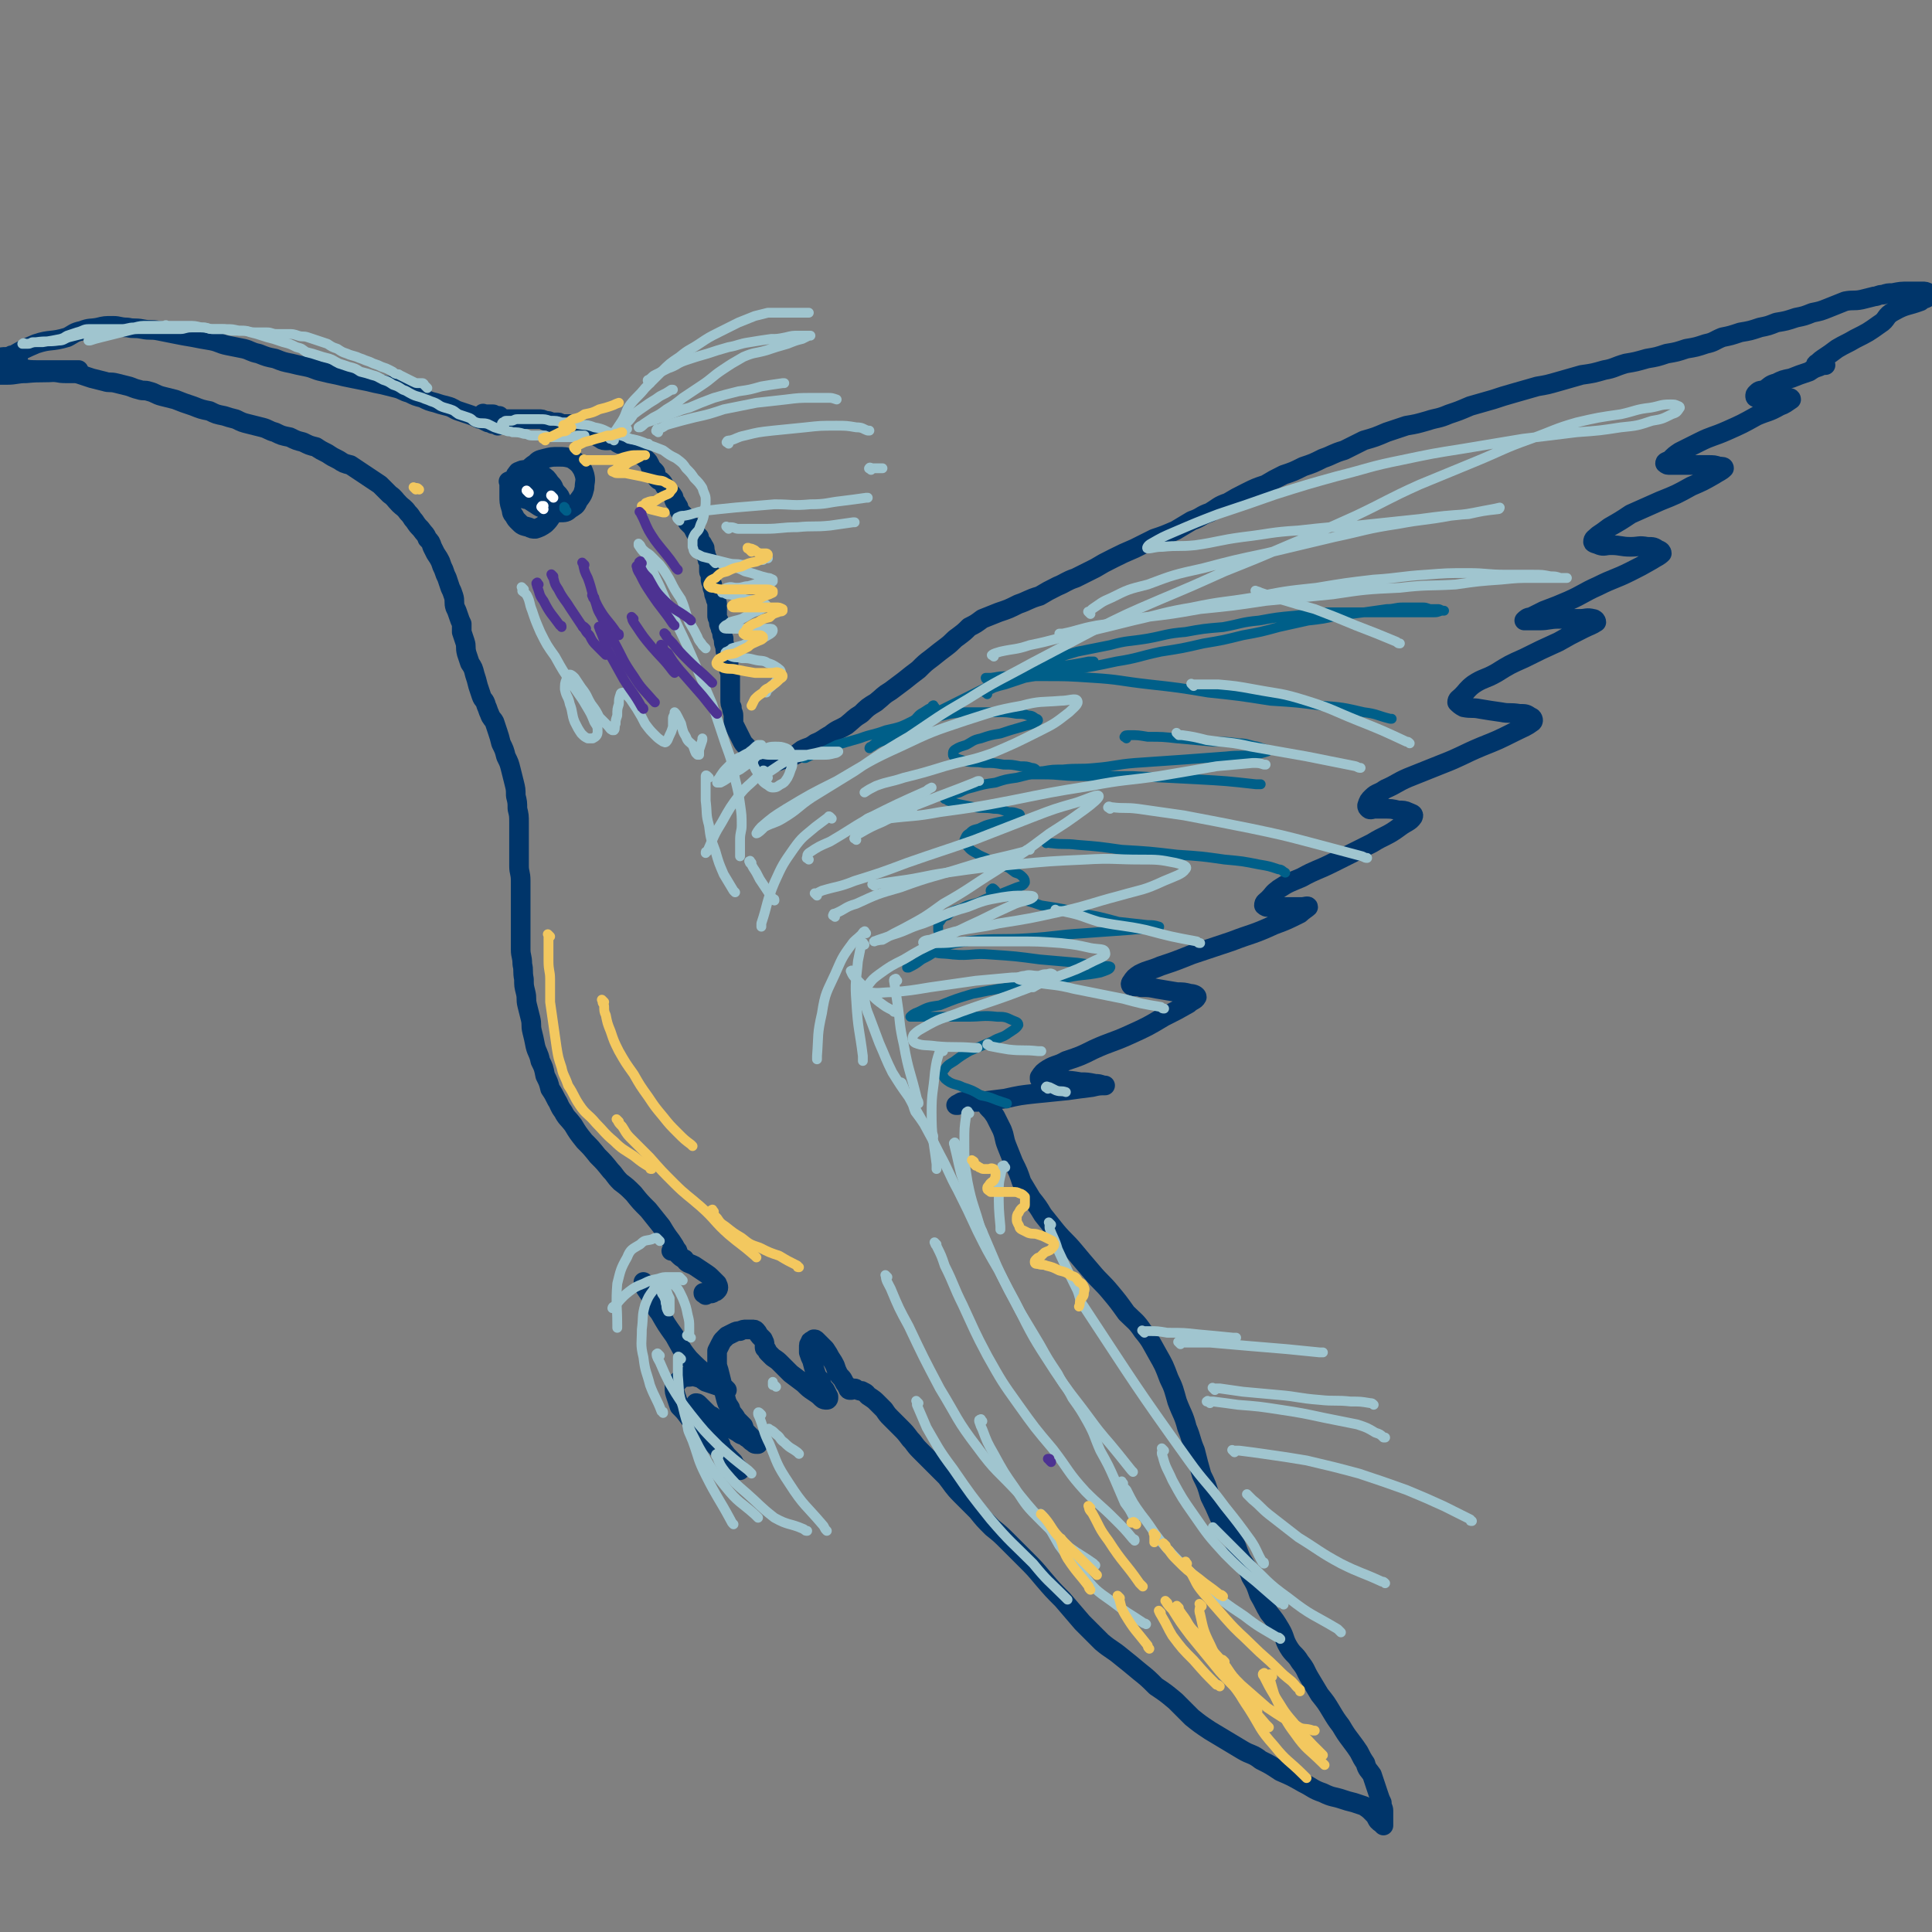 <svg viewBox='0 0 1180 1180' version='1.1' xmlns='http://www.w3.org/2000/svg' xmlns:xlink='http://www.w3.org/1999/xlink'><rect x="0" y="0" width="1180" height="1180" fill="#808080" stroke="none"/><g fill='none' stroke='#00356A' stroke-width='12' stroke-linecap='round' stroke-linejoin='round'><path d='M296,254c-1,-1 -2,-1 -1,-1 0,-1 0,0 1,0 0,0 0,0 1,0 1,0 1,0 2,0 1,0 1,0 2,0 1,0 1,1 2,1 1,0 1,0 2,0 1,1 1,1 2,2 2,0 2,0 4,0 1,0 1,0 3,0 1,0 1,0 3,0 2,0 2,0 4,0 2,0 2,0 4,0 2,0 2,0 4,0 2,0 2,0 4,1 2,0 2,0 4,1 2,0 2,0 4,0 1,0 1,1 3,1 1,0 1,0 2,0 1,0 1,0 2,0 1,0 1,0 2,1 1,0 1,0 2,1 0,0 0,0 1,0 0,0 0,0 1,1 1,0 1,0 2,1 1,0 1,0 2,1 1,0 1,0 3,1 1,0 1,0 3,1 1,1 1,1 3,2 1,1 2,1 4,1 2,0 2,-1 4,0 1,0 1,1 3,2 2,1 2,0 4,1 1,1 1,1 3,2 1,1 1,1 3,2 1,1 1,1 3,2 1,0 1,0 2,1 1,1 1,1 2,2 1,1 1,1 2,3 0,1 0,1 1,2 1,1 1,1 2,2 1,1 0,1 1,3 0,1 0,1 1,2 1,1 1,0 2,1 1,1 1,1 2,3 1,1 1,1 2,3 1,1 2,1 3,3 1,1 0,1 1,3 1,1 1,1 2,3 1,1 0,1 1,3 1,1 1,1 2,2 1,1 1,1 2,2 1,1 0,1 1,3 1,1 1,1 2,2 1,1 1,1 2,3 1,2 1,2 3,4 0,1 0,1 1,3 1,1 1,1 2,3 1,1 0,2 1,4 0,1 0,1 1,3 0,1 0,1 1,3 0,1 0,1 0,2 0,1 0,1 0,3 0,1 1,1 1,2 0,1 0,1 0,3 0,1 0,1 1,3 0,2 0,2 1,4 0,2 0,2 1,4 0,2 1,2 1,4 0,2 0,2 0,4 0,1 0,1 0,3 0,1 0,1 1,3 0,2 0,2 1,4 0,1 0,1 1,3 0,2 0,2 1,4 0,3 0,3 1,5 0,3 0,3 1,5 0,2 1,2 1,4 0,2 0,2 0,4 0,2 1,2 1,4 0,2 0,2 0,4 0,1 0,1 0,3 0,2 0,2 0,4 0,2 0,2 0,4 0,3 0,3 1,5 0,3 1,3 1,5 0,2 0,2 0,4 0,1 0,1 1,3 1,2 1,2 2,4 1,2 1,2 2,4 1,2 1,2 3,4 1,2 1,2 3,4 1,2 2,2 4,3 1,0 1,0 3,1 2,0 2,0 4,1 1,0 1,1 2,1 1,0 1,-1 3,-1 1,0 1,-1 3,-1 3,-1 3,-1 5,-2 4,-1 4,-2 7,-4 4,-2 4,-1 8,-4 5,-2 5,-3 9,-5 5,-4 5,-3 10,-6 5,-4 4,-4 9,-7 4,-4 4,-4 9,-7 5,-4 4,-4 9,-7 4,-3 4,-3 8,-6 5,-4 5,-4 9,-7 4,-4 4,-4 8,-7 5,-4 5,-4 9,-7 4,-3 4,-4 7,-6 4,-3 4,-3 7,-6 4,-2 4,-2 8,-5 5,-2 5,-2 10,-4 6,-2 6,-2 12,-5 6,-2 6,-3 13,-5 5,-3 5,-3 11,-6 5,-2 5,-3 11,-5 6,-3 6,-3 12,-6 5,-3 5,-3 11,-6 6,-3 6,-3 13,-6 6,-3 6,-3 12,-6 6,-2 6,-2 13,-5 5,-3 5,-3 10,-6 6,-2 5,-3 11,-5 5,-3 5,-4 11,-6 5,-3 5,-3 11,-6 6,-3 6,-3 12,-5 5,-3 5,-3 11,-6 6,-2 6,-2 12,-5 6,-2 6,-2 12,-5 6,-2 6,-3 13,-5 6,-3 6,-3 12,-6 7,-2 7,-2 14,-5 6,-2 6,-2 12,-4 6,-1 6,-1 13,-3 6,-2 6,-1 13,-4 6,-2 6,-2 13,-5 7,-2 7,-2 14,-4 6,-2 6,-2 13,-4 7,-2 7,-2 14,-4 6,-1 6,-1 13,-3 7,-2 7,-2 14,-4 7,-1 7,-1 14,-3 6,-1 6,-2 13,-4 6,-1 6,-1 13,-3 6,-1 6,-1 12,-3 6,-1 6,-1 12,-3 6,-1 6,-1 12,-3 5,-1 5,-2 10,-4 5,-1 5,-1 11,-3 6,-1 6,-1 12,-3 5,-1 5,-1 10,-3 6,-1 6,-1 12,-3 5,-1 5,-1 10,-3 5,-1 5,-1 10,-3 5,-2 5,-2 10,-4 5,-1 5,0 10,-1 4,-1 4,-1 8,-2 2,0 2,-1 5,-1 3,-1 3,-1 6,-1 5,-1 5,-1 10,-1 4,0 4,0 8,0 2,0 2,0 4,1 0,0 1,1 0,2 -2,2 -3,1 -5,3 -8,3 -9,2 -16,6 -6,3 -4,5 -9,8 -7,5 -7,5 -15,9 -5,3 -6,3 -11,6 -4,3 -4,3 -7,5 -3,2 -3,2 -5,4 0,0 -1,0 -1,1 0,0 0,1 0,1 0,0 0,-1 1,-1 1,0 1,0 2,0 0,0 0,0 1,0 1,0 2,0 2,0 -1,0 -2,0 -4,1 -3,1 -3,1 -6,3 -6,2 -6,2 -11,4 -5,1 -5,1 -9,3 -4,1 -4,2 -7,4 -3,1 -3,0 -5,2 -1,1 -1,1 -1,2 0,1 1,1 2,1 2,0 2,0 4,0 3,0 3,0 5,0 3,0 3,0 5,0 3,0 3,0 5,0 0,0 1,0 1,1 -3,2 -4,3 -7,4 -7,4 -7,3 -14,6 -9,5 -9,5 -18,9 -9,4 -9,3 -17,7 -6,3 -6,3 -12,6 -3,2 -3,2 -6,5 -2,1 -3,1 -3,2 0,0 1,1 2,1 3,0 3,0 6,0 5,0 5,0 10,0 4,0 4,0 8,0 4,0 4,0 7,1 2,0 3,0 3,1 -2,2 -3,2 -6,4 -7,4 -7,4 -14,7 -9,5 -9,5 -19,9 -9,4 -9,4 -18,8 -6,4 -6,4 -13,8 -4,3 -4,3 -7,5 -2,2 -3,2 -3,4 0,1 2,1 4,2 3,1 3,0 7,0 6,0 6,1 12,1 5,0 5,-1 10,0 4,0 4,0 7,2 1,0 2,1 2,2 -2,2 -3,2 -6,4 -7,4 -7,4 -13,7 -10,5 -10,4 -20,9 -9,4 -9,5 -18,9 -7,3 -7,3 -15,6 -4,2 -4,2 -8,4 -2,0 -3,1 -4,2 0,0 0,0 1,0 4,0 4,0 8,0 6,0 6,-1 12,-1 6,0 6,0 13,0 4,0 4,-1 8,0 1,0 2,1 2,2 -3,2 -4,2 -8,4 -8,4 -8,4 -15,8 -11,5 -11,5 -21,10 -9,4 -9,4 -17,9 -7,4 -8,3 -14,7 -4,3 -4,4 -7,7 -2,2 -3,2 -3,4 1,1 2,2 4,3 5,1 5,0 10,1 6,1 6,1 13,2 5,1 5,0 11,1 4,0 4,0 7,2 1,0 2,2 1,3 -4,3 -5,3 -11,6 -10,5 -10,5 -20,9 -12,5 -12,6 -25,11 -10,4 -10,4 -20,8 -7,3 -7,4 -14,7 -4,3 -5,2 -8,5 -2,2 -2,2 -3,5 0,1 0,1 1,2 1,1 2,0 4,0 3,0 3,0 5,0 5,0 5,0 9,1 3,0 4,0 6,1 2,1 4,1 3,3 -2,3 -4,3 -8,6 -8,6 -9,5 -17,10 -12,6 -12,6 -24,12 -10,5 -10,4 -19,9 -7,3 -8,3 -14,7 -4,3 -3,3 -6,6 -2,2 -3,2 -3,4 0,0 1,1 2,1 3,0 3,0 6,0 4,0 4,0 8,0 4,0 4,0 7,0 2,0 4,-1 4,0 -1,1 -3,2 -5,4 -8,4 -8,4 -16,7 -13,6 -13,5 -26,10 -12,4 -12,4 -24,8 -10,4 -10,4 -19,7 -7,3 -7,2 -13,5 -3,2 -3,2 -5,5 0,0 -1,1 0,2 2,1 3,0 6,1 5,0 5,0 10,1 6,1 6,1 12,2 4,0 4,0 8,1 2,0 4,1 4,2 -1,2 -3,2 -5,4 -7,4 -7,4 -15,8 -10,6 -10,6 -21,11 -11,5 -11,4 -22,9 -8,4 -8,4 -17,7 -5,3 -6,2 -11,5 -3,2 -3,2 -5,5 0,0 0,1 0,1 2,0 2,0 4,0 5,0 5,0 10,1 5,0 5,0 11,1 4,0 4,0 9,1 2,0 2,0 5,1 0,0 1,0 1,0 -3,0 -4,0 -8,1 -8,1 -8,1 -15,2 -10,1 -10,1 -20,2 -9,1 -9,1 -18,3 -8,1 -8,1 -16,2 -5,0 -5,0 -9,1 -2,0 -2,0 -4,1 0,0 -1,0 -1,0 0,0 1,-1 2,-1 1,-1 1,-1 3,-1 2,-1 2,-1 4,-1 2,0 2,0 4,0 2,0 2,0 4,1 2,1 1,2 3,4 2,2 2,2 4,5 2,4 2,4 4,8 2,5 1,5 3,10 2,5 2,5 4,10 3,6 3,6 5,12 3,5 3,5 6,10 4,5 4,5 7,10 4,5 4,5 8,10 5,6 6,6 11,12 5,6 5,6 11,13 5,6 6,6 11,12 5,6 5,6 10,13 5,5 6,5 10,11 5,6 5,7 9,14 4,7 4,7 7,15 3,6 3,7 5,14 3,8 4,8 6,16 3,7 2,7 5,14 2,8 2,8 4,15 3,6 3,6 5,13 3,6 3,6 6,13 4,6 4,6 7,12 4,6 3,6 6,13 3,5 4,5 6,11 3,5 3,5 5,11 3,5 3,6 6,11 4,5 4,5 7,10 3,5 2,6 5,11 3,5 4,4 7,9 4,5 3,5 6,10 3,5 3,5 6,10 4,5 4,5 7,10 3,5 3,5 6,9 3,5 3,5 6,9 3,4 3,4 5,7 2,4 2,4 4,7 1,4 2,4 4,7 1,3 1,3 2,6 1,3 1,3 2,6 1,3 1,3 2,5 0,3 1,3 1,5 0,2 0,2 0,4 0,1 0,1 0,3 0,1 0,1 0,2 0,0 0,0 0,0 0,0 0,0 -1,-1 -1,-1 -2,-1 -3,-3 -1,-2 -1,-2 -3,-4 -2,-2 -2,-2 -5,-4 -3,-1 -3,-1 -6,-2 -4,-1 -4,-1 -7,-2 -6,-2 -6,-1 -12,-4 -6,-2 -6,-3 -12,-6 -7,-4 -7,-4 -14,-7 -6,-4 -6,-4 -12,-7 -5,-4 -6,-3 -11,-6 -5,-3 -5,-3 -10,-6 -5,-3 -5,-3 -10,-6 -6,-4 -6,-4 -11,-8 -5,-5 -5,-5 -10,-10 -6,-5 -6,-5 -12,-9 -5,-5 -5,-5 -10,-9 -6,-5 -6,-5 -11,-9 -6,-5 -6,-4 -12,-9 -6,-6 -6,-6 -12,-12 -6,-7 -6,-7 -12,-14 -6,-6 -6,-6 -12,-13 -5,-6 -5,-6 -11,-12 -5,-5 -5,-5 -10,-10 -5,-5 -5,-5 -10,-9 -5,-5 -5,-5 -9,-10 -5,-5 -5,-5 -10,-10 -5,-5 -5,-6 -9,-11 -4,-4 -4,-4 -8,-8 -4,-4 -4,-4 -8,-8 -4,-4 -3,-4 -6,-7 -3,-4 -3,-4 -6,-7 -3,-3 -3,-3 -6,-6 -2,-2 -2,-2 -4,-5 -2,-2 -2,-2 -4,-4 -2,-2 -2,-2 -5,-4 -2,-1 -1,-2 -4,-3 -1,-1 -1,0 -3,-1 -1,0 -1,-1 -2,-1 -1,0 -1,0 -2,1 0,0 0,0 -1,0 0,0 0,0 0,0 0,0 -1,0 -1,-1 -1,-1 0,-1 -1,-2 -1,-1 -1,-1 -2,-3 -1,-2 -2,-2 -3,-4 -1,-2 -1,-2 -2,-5 -1,-2 -1,-2 -3,-5 -1,-2 -1,-2 -3,-5 -1,-1 -1,-1 -3,-3 -1,-1 -1,-1 -2,-2 -1,-1 -1,-1 -2,-1 0,0 0,0 -1,1 -1,0 -1,0 -1,1 -1,1 -1,1 -1,3 0,1 0,1 0,3 1,3 1,3 2,5 1,4 1,4 2,7 1,3 1,3 3,5 1,3 1,4 3,6 1,2 1,2 2,4 0,0 0,0 0,1 0,0 0,1 -1,1 -1,0 -2,0 -3,-1 -2,-2 -2,-2 -5,-4 -3,-2 -3,-2 -6,-5 -4,-3 -4,-3 -8,-6 -3,-3 -3,-3 -6,-6 -2,-2 -2,-2 -5,-4 -1,-1 -1,-1 -3,-3 -1,-1 0,-1 -1,-2 0,0 -1,0 -1,-1 0,-1 0,-1 0,-2 0,-1 0,-1 -1,-3 -1,-1 -1,-1 -2,-2 -1,-1 -1,-2 -2,-3 -1,-1 -1,-1 -3,-1 -1,0 -1,0 -3,0 -2,0 -2,0 -4,1 -2,0 -2,0 -4,1 -2,1 -2,1 -4,2 -1,1 -1,1 -2,2 -1,1 -1,1 -2,3 -1,2 -1,2 -2,4 0,3 0,3 0,6 0,3 0,3 1,6 1,4 1,4 2,8 1,4 1,4 2,8 1,4 1,4 3,7 1,4 2,3 4,7 2,2 2,2 4,4 1,3 1,3 3,5 1,1 1,1 2,2 1,1 1,1 2,2 0,0 0,0 1,1 0,0 0,0 0,0 0,0 0,0 1,1 0,0 0,0 0,0 0,0 -1,0 -1,0 -1,0 -1,0 -2,-1 -2,-1 -2,-2 -4,-3 -2,-2 -3,-1 -5,-3 -4,-2 -3,-2 -6,-4 -3,-1 -3,-1 -6,-3 -2,-1 -2,-1 -4,-3 -2,-1 -2,-1 -4,-3 -1,-1 -1,-1 -2,-2 -1,-1 -1,-1 -2,-2 -1,-1 -1,-1 -2,-1 0,0 0,0 0,1 1,1 1,1 2,3 2,3 2,3 4,6 2,4 2,4 5,7 2,4 1,4 4,8 1,4 2,4 4,7 2,2 2,2 4,4 1,2 1,2 3,4 0,0 0,0 1,1 0,0 0,0 0,0 -1,-1 -1,-1 -3,-3 -3,-2 -3,-2 -5,-5 -5,-4 -4,-4 -8,-8 -4,-4 -4,-4 -8,-8 -4,-4 -4,-4 -7,-8 -3,-4 -3,-4 -6,-7 -1,-3 -1,-3 -2,-6 -1,-3 -1,-3 -1,-5 0,-1 0,-1 0,-2 0,-1 1,-1 2,-2 0,0 0,0 1,-1 1,-1 1,-1 2,-2 1,0 1,0 3,0 3,0 3,-1 5,0 4,1 3,1 6,3 3,1 3,1 6,2 3,1 3,1 5,2 1,0 2,1 2,1 0,0 -1,-1 -1,-1 -2,-1 -2,-1 -4,-2 -4,-3 -3,-3 -7,-6 -6,-5 -6,-5 -11,-10 -5,-6 -5,-7 -9,-14 -5,-7 -5,-7 -9,-14 -4,-5 -3,-5 -6,-11 -2,-3 -2,-3 -4,-6 0,-1 0,-1 0,-2 0,0 0,0 0,0 0,0 0,0 1,1 0,0 0,0 0,0 '/><path d='M431,791c-1,-1 -1,-1 -1,-1 -1,-1 0,0 0,0 0,0 0,0 0,0 0,0 -1,0 0,0 0,-1 0,0 1,0 1,0 1,0 3,0 1,0 1,0 2,-1 1,0 1,0 2,-1 1,-1 1,-2 0,-4 -1,-1 -1,-1 -3,-3 -2,-2 -2,-2 -5,-4 -3,-2 -3,-2 -6,-4 -4,-2 -4,-1 -6,-4 -2,-1 -2,-1 -4,-3 -1,-1 -1,-1 -3,-2 0,0 -1,0 -1,0 0,0 0,0 1,0 0,0 0,0 1,0 1,0 1,0 2,1 0,0 0,0 0,0 0,-1 0,-1 -1,-2 -1,-2 -1,-2 -3,-5 -3,-4 -3,-4 -6,-9 -4,-5 -4,-5 -8,-10 -5,-5 -5,-5 -9,-10 -4,-4 -4,-4 -8,-7 -4,-4 -3,-4 -6,-7 -4,-5 -4,-5 -8,-9 -4,-5 -4,-5 -8,-9 -4,-5 -4,-5 -7,-10 -3,-4 -4,-4 -6,-8 -3,-4 -2,-4 -4,-7 -2,-4 -2,-4 -4,-7 -1,-4 -1,-4 -3,-8 -1,-5 -1,-5 -3,-9 -1,-5 -2,-5 -3,-9 -1,-5 -1,-5 -2,-9 -1,-4 0,-4 -1,-8 -1,-4 -1,-4 -2,-8 -1,-4 0,-4 -1,-8 -1,-4 -1,-4 -1,-8 -1,-5 0,-5 -1,-9 0,-5 -1,-5 -1,-9 0,-4 0,-4 0,-8 0,-4 0,-4 0,-8 0,-5 0,-5 0,-9 0,-4 0,-4 0,-8 0,-5 0,-5 0,-9 0,-5 -1,-5 -1,-9 0,-5 0,-5 0,-9 0,-5 0,-5 0,-9 0,-4 0,-4 0,-8 0,-5 0,-5 -1,-9 0,-4 0,-4 -1,-8 0,-4 0,-4 -1,-8 -1,-4 -1,-4 -2,-8 -1,-4 -1,-4 -3,-8 -1,-4 -1,-4 -3,-8 -1,-4 -1,-4 -2,-7 -1,-3 -1,-3 -2,-6 -1,-2 -2,-2 -3,-5 -1,-2 -1,-3 -2,-5 -1,-4 -2,-3 -3,-6 -1,-3 -1,-3 -2,-6 -1,-4 -1,-4 -2,-7 -1,-4 -1,-4 -3,-7 -1,-3 -1,-3 -2,-6 -1,-4 0,-4 -1,-7 -1,-3 -1,-3 -2,-6 0,-2 0,-2 0,-5 -1,-2 -1,-2 -2,-5 -1,-3 -1,-3 -2,-5 -1,-3 0,-4 -1,-7 -1,-3 -1,-3 -2,-5 -1,-3 -1,-3 -2,-6 -1,-2 -1,-2 -2,-5 -1,-2 -1,-2 -2,-5 -1,-2 -1,-2 -3,-5 -1,-2 -1,-2 -2,-4 -1,-3 -1,-3 -3,-5 -1,-3 -2,-3 -4,-6 -2,-2 -2,-2 -4,-5 -2,-2 -1,-2 -4,-5 -2,-3 -3,-3 -5,-5 -3,-3 -3,-4 -6,-6 -3,-3 -3,-3 -6,-6 -3,-2 -3,-2 -6,-4 -3,-2 -3,-2 -6,-4 -3,-2 -3,-2 -6,-4 -4,-1 -4,-1 -7,-3 -4,-2 -4,-2 -7,-4 -4,-2 -4,-2 -7,-4 -4,-1 -4,-1 -8,-3 -4,-1 -4,-1 -8,-3 -5,-1 -5,-1 -9,-3 -4,-1 -4,-2 -8,-3 -4,-1 -4,-1 -8,-2 -4,-1 -4,-1 -8,-3 -4,-1 -4,-1 -7,-2 -5,-1 -5,-1 -9,-3 -5,-1 -5,-1 -10,-3 -6,-2 -6,-2 -11,-4 -4,-1 -4,-1 -8,-2 -4,-1 -4,-2 -8,-3 -3,-1 -3,0 -6,-1 -4,-1 -3,-1 -6,-2 -4,-1 -4,-1 -8,-2 -4,-1 -4,0 -7,-1 -4,-1 -4,-1 -8,-2 -3,-1 -3,-1 -6,-2 -3,-1 -3,-1 -6,-1 -2,0 -2,0 -4,0 -5,0 -5,-1 -10,-1 -4,0 -4,0 -7,0 -3,0 -3,0 -6,0 -1,0 -1,0 -1,0 '/><path d='M304,260c-1,-1 -1,-1 -1,-1 -1,-1 -1,0 -1,0 0,0 0,0 0,0 0,0 -1,0 -1,0 -1,0 0,-1 -1,-1 -1,0 -1,0 -2,0 -2,-1 -2,-1 -4,-2 -1,0 -1,0 -3,-1 -2,-1 -2,-1 -5,-2 -3,-1 -3,-1 -6,-2 -3,-1 -3,-2 -7,-3 -4,-1 -4,-1 -7,-2 -4,-1 -4,-1 -8,-3 -4,-1 -4,-1 -8,-3 -4,-1 -4,-2 -8,-3 -4,-1 -4,-1 -8,-2 -5,-1 -5,-1 -9,-2 -5,-1 -5,-1 -10,-2 -5,-1 -5,-1 -9,-2 -5,-1 -5,-1 -9,-2 -5,-1 -5,-2 -10,-3 -5,-1 -5,-1 -9,-2 -5,-1 -5,-1 -10,-3 -5,-1 -5,-1 -10,-3 -5,-1 -5,-2 -9,-3 -5,-1 -5,-1 -10,-2 -5,-1 -5,-2 -10,-3 -6,-1 -6,-1 -11,-2 -6,-1 -6,-1 -11,-2 -5,-1 -5,-1 -10,-2 -5,-1 -5,0 -10,-1 -5,-1 -5,0 -9,-1 -5,0 -5,-1 -9,-1 -5,0 -5,0 -9,1 -5,1 -5,0 -10,2 -5,1 -5,2 -9,4 -10,3 -10,1 -19,4 -7,3 -7,3 -14,7 -1,0 -1,0 -1,0 '/><path d='M312,295c-1,-1 -1,-2 -1,-1 -1,0 0,0 0,1 0,1 0,1 0,3 0,3 0,3 0,5 0,3 0,4 1,7 1,3 0,3 2,5 1,2 1,2 3,4 2,2 2,2 6,3 2,1 2,1 4,1 3,-1 3,-1 6,-3 2,-2 2,-2 4,-5 1,-3 2,-3 3,-6 0,-4 0,-5 -1,-8 -1,-4 -1,-4 -3,-6 -2,-3 -2,-3 -5,-5 -2,-1 -2,-1 -5,-2 -3,-1 -3,-1 -5,-1 -2,0 -2,0 -4,1 -1,0 -1,1 -2,2 0,1 0,2 0,4 1,3 1,3 3,5 2,4 2,4 6,7 5,3 5,4 10,5 4,2 4,2 8,2 3,0 4,0 6,-2 3,-2 4,-2 5,-5 3,-4 3,-4 4,-8 0,-4 1,-4 0,-8 -1,-3 -1,-3 -3,-6 -2,-2 -2,-2 -5,-4 -4,-1 -4,-1 -8,-1 -4,0 -4,0 -8,1 -4,1 -4,1 -6,3 -3,2 -3,2 -5,5 -1,3 -1,4 -1,6 0,4 1,4 3,7 2,4 2,4 5,6 3,3 3,3 7,4 2,0 2,0 5,0 1,0 1,0 2,-1 1,-1 0,-2 0,-4 -1,-3 -1,-3 -3,-5 -3,-4 -3,-4 -7,-7 -2,-2 -2,-2 -5,-3 -4,-1 -4,-1 -8,0 -2,0 -2,1 -4,2 -1,1 -1,1 -2,3 -1,1 -1,1 -1,3 0,1 1,2 2,3 1,1 2,1 4,2 2,1 2,1 4,1 1,0 1,0 3,-1 1,-1 1,-1 2,-2 0,0 0,0 0,-1 0,0 0,0 0,0 '/><path d='M11,219c-1,-1 -1,-1 -1,-1 -1,-1 -1,0 -2,0 0,0 0,0 0,0 -1,0 -1,0 -3,0 -1,0 -1,0 -3,0 -1,0 0,0 -1,1 -1,0 -1,0 -2,1 0,0 0,0 -1,1 0,0 0,0 0,0 0,0 0,0 0,0 1,0 1,-1 3,-1 2,-1 2,0 4,-1 1,0 1,-1 3,-1 1,0 2,0 3,0 0,0 -1,0 -1,0 -1,0 -1,0 -3,0 -2,0 -2,0 -5,1 -2,1 -2,1 -4,3 0,0 0,0 0,0 '/><path d='M18,227c-1,-1 -1,-1 -1,-1 -1,-1 -1,0 -1,0 -1,0 -1,0 -2,0 -1,0 -1,0 -3,1 -2,0 -2,1 -4,1 -1,0 -1,0 -3,0 -1,0 -1,0 -2,0 0,0 0,1 -1,1 -1,0 -1,0 -2,0 0,0 0,0 -1,0 -1,0 -1,0 -2,0 0,0 0,0 0,0 1,0 1,0 2,0 3,0 3,0 6,0 6,0 6,-1 12,-1 10,-1 10,0 20,-1 3,0 3,-1 6,-1 3,0 3,0 5,0 0,0 1,0 1,0 0,0 -1,0 -1,0 -2,0 -2,0 -4,0 -2,0 -2,0 -5,0 -8,0 -8,0 -16,0 -7,0 -7,-1 -13,-1 0,0 0,0 -1,0 '/></g>
<g fill='none' stroke='#005F89' stroke-width='6' stroke-linecap='round' stroke-linejoin='round'><path d='M603,424c-1,-1 -2,-1 -1,-1 0,-1 0,-1 1,-1 2,-1 2,-1 4,-2 3,-1 3,-1 7,-2 6,-2 6,-2 12,-4 6,-1 6,-1 12,-3 6,-1 6,-1 13,-3 5,-1 5,-1 11,-2 3,-1 4,-1 6,-2 0,0 -2,0 -3,0 -5,1 -5,1 -11,2 -8,1 -8,1 -16,3 -9,1 -9,2 -18,4 -6,1 -6,0 -12,1 -3,0 -3,0 -6,0 0,0 0,1 1,1 5,0 5,0 10,-1 8,-1 8,-1 16,-2 13,-1 13,-1 26,-3 13,-2 13,-2 27,-5 13,-2 13,-3 27,-6 13,-2 13,-2 26,-5 12,-2 12,-2 24,-5 11,-2 11,-2 22,-5 9,-2 9,-2 18,-4 9,-1 9,-1 18,-3 8,-1 8,-1 16,-2 7,-1 7,-1 14,-2 5,0 5,-1 10,-1 4,0 4,0 7,0 3,0 3,0 5,0 3,0 3,1 5,1 2,0 2,0 4,0 1,0 1,0 3,1 0,0 1,0 1,0 0,0 -1,0 -1,0 -2,0 -2,1 -5,1 -4,0 -4,0 -8,0 -8,0 -8,0 -17,0 -9,0 -9,0 -18,0 -11,0 -11,0 -21,0 -11,0 -11,1 -21,2 -11,1 -11,1 -22,3 -11,1 -11,2 -22,4 -12,1 -12,1 -23,3 -12,1 -12,2 -23,4 -12,2 -12,1 -23,4 -10,2 -10,2 -20,4 -10,3 -11,3 -20,7 -10,3 -10,3 -19,7 -11,5 -11,5 -21,10 -10,5 -10,5 -20,10 -10,5 -10,5 -20,8 -8,4 -8,4 -17,6 -8,3 -8,2 -16,5 -7,2 -7,2 -14,4 -6,3 -6,3 -11,5 -4,1 -4,1 -8,3 -1,0 -1,0 -1,0 '/><path d='M571,432c-1,-1 -1,-2 -1,-1 -1,0 0,0 -1,1 -2,1 -2,1 -5,3 -4,2 -3,3 -7,6 -4,3 -4,3 -8,5 -4,3 -4,3 -8,6 -3,1 -4,1 -7,3 -1,1 -2,1 -3,2 0,0 0,-1 1,-1 3,-2 3,-3 7,-5 6,-2 6,-2 11,-5 7,-3 7,-3 15,-6 7,-2 7,-2 15,-4 7,-1 7,-1 15,-1 7,0 7,0 14,0 6,0 6,0 12,1 4,0 4,0 7,1 3,0 3,1 5,2 0,0 1,0 1,1 -1,1 -1,1 -3,2 -3,1 -4,1 -7,2 -7,2 -7,2 -13,4 -6,1 -6,1 -12,3 -5,1 -5,2 -9,4 -3,1 -4,1 -7,3 -1,1 -1,1 -1,3 0,1 1,1 2,2 2,1 3,1 6,2 5,1 5,0 11,1 6,0 6,0 12,1 5,0 5,0 10,1 4,0 4,0 7,1 2,0 3,1 3,2 0,1 -2,1 -4,2 -4,1 -4,1 -8,2 -7,1 -7,1 -13,3 -7,1 -7,1 -14,3 -4,1 -4,1 -8,3 -3,1 -4,0 -6,2 -2,0 -3,1 -3,2 0,0 1,0 2,1 3,1 3,1 6,2 5,1 5,1 10,2 6,1 6,0 12,1 5,0 5,1 9,2 3,0 3,0 6,1 0,0 1,0 1,1 -1,0 -2,0 -3,1 -3,1 -3,1 -5,2 -5,1 -5,1 -9,2 -4,1 -4,1 -8,3 -4,1 -4,1 -6,3 -2,1 -2,2 -3,4 0,1 0,2 1,3 2,2 2,3 6,5 3,2 4,2 8,4 5,2 5,1 9,4 4,1 4,2 7,4 3,1 3,1 5,3 1,1 1,2 1,3 -1,2 -2,2 -5,3 -5,2 -5,2 -10,4 -7,2 -7,2 -13,5 -6,2 -6,1 -11,4 -4,1 -5,1 -8,4 -3,1 -3,1 -5,4 -1,1 -1,1 -1,3 0,1 0,1 0,2 0,1 0,1 1,2 0,1 1,1 1,3 0,2 0,2 -1,4 -1,3 -2,3 -4,5 -3,2 -3,2 -7,4 -4,3 -4,3 -8,5 -1,0 -1,0 -1,0 '/><path d='M605,417c-1,-1 -1,-1 -1,-1 -1,-1 0,0 0,0 1,-1 1,-2 2,-2 5,-1 5,-1 10,-1 11,0 11,0 21,0 15,0 15,0 30,1 17,1 17,2 35,4 18,2 18,2 36,5 19,2 19,2 38,5 16,1 16,1 31,3 13,1 13,1 26,4 8,1 8,2 16,4 0,0 0,0 1,0 '/><path d='M688,451c-1,-1 -2,-1 -1,-1 0,-1 1,-1 3,-1 5,0 5,0 11,1 9,0 9,0 18,1 11,1 11,1 22,2 8,0 8,0 16,1 5,0 5,1 11,2 3,1 3,1 6,2 0,0 0,1 0,1 -3,1 -4,1 -7,2 -9,1 -9,0 -18,1 -13,1 -13,1 -27,2 -14,1 -14,1 -29,2 -12,1 -12,2 -24,3 -10,1 -10,0 -20,1 -6,0 -6,0 -12,1 -3,0 -3,1 -6,2 -1,0 -2,0 -2,0 2,0 4,0 8,0 11,0 11,1 22,1 17,0 17,0 33,0 20,1 20,1 39,2 18,1 18,1 36,3 2,0 2,0 3,0 '/><path d='M639,515c-1,-1 -2,-2 -1,-1 1,0 2,1 4,1 8,1 8,0 16,1 13,1 13,1 27,3 17,1 17,1 34,3 15,1 15,1 29,3 11,1 11,1 21,3 6,1 6,1 12,3 2,0 2,1 4,2 0,0 0,0 0,0 '/><path d='M608,544c-1,-1 -1,-1 -1,-1 -1,-1 -1,0 -1,0 0,0 -1,0 -1,1 0,0 1,1 2,1 5,1 5,1 10,3 10,2 10,2 19,5 13,2 13,2 25,5 11,2 11,2 22,5 9,1 9,1 18,2 3,0 4,0 7,1 0,0 0,1 -1,1 -8,1 -8,0 -17,1 -14,1 -14,1 -28,2 -17,1 -17,2 -34,3 -15,1 -15,0 -30,1 -9,1 -9,1 -19,3 -4,1 -4,0 -8,2 -2,0 -3,2 -2,2 5,2 6,1 13,2 11,1 12,-1 23,0 15,1 15,1 30,3 11,1 11,1 23,2 7,1 7,1 15,2 3,0 6,0 5,1 0,1 -3,2 -6,3 -10,2 -10,1 -20,3 -15,2 -15,2 -29,5 -14,2 -14,2 -29,5 -10,3 -10,3 -20,7 -7,1 -7,1 -13,4 -3,1 -4,2 -5,3 0,0 2,0 4,0 6,0 6,0 13,0 9,0 9,0 18,0 9,0 9,-1 18,0 4,0 5,0 9,2 2,1 4,1 4,3 -1,2 -3,3 -6,5 -4,3 -5,2 -10,5 -7,3 -7,3 -14,6 -5,3 -5,3 -9,6 -3,2 -4,2 -6,5 -1,1 -2,2 -1,4 1,2 1,2 4,4 4,2 4,1 8,3 6,2 6,2 11,5 5,1 5,1 10,3 3,1 3,1 6,2 0,0 0,0 0,0 '/><path d='M346,312c-1,-1 -1,-1 -1,-1 -1,-1 0,0 0,0 0,0 0,0 0,-1 0,0 0,0 0,0 0,0 0,0 0,0 -1,-1 0,0 0,0 0,0 0,0 0,0 0,0 0,0 0,0 -1,-1 0,0 0,0 0,0 0,0 0,0 0,0 0,0 0,0 -1,-1 0,0 0,0 0,0 0,0 0,0 0,0 0,0 0,0 '/></g>
<g fill='none' stroke='#FFFFFF' stroke-width='6' stroke-linecap='round' stroke-linejoin='round'><path d='M332,311c-1,-1 -1,-1 -1,-1 -1,-1 0,0 0,0 0,0 0,0 0,0 0,0 0,-1 0,-1 0,0 0,0 1,0 0,0 0,0 0,0 '/><path d='M338,304c-1,-1 -1,-1 -1,-1 -1,-1 0,0 0,0 0,0 0,0 0,0 0,0 0,0 0,0 -1,-1 0,0 0,0 0,0 0,0 0,0 '/><path d='M323,301c-1,-1 -1,-1 -1,-1 -1,-1 0,0 0,0 0,0 0,0 0,0 0,0 0,0 0,0 '/></g>
<g fill='none' stroke='#A0C5CF' stroke-width='6' stroke-linecap='round' stroke-linejoin='round'><path d='M607,401c-1,-1 -2,-1 -1,-1 1,-1 2,-1 5,-2 9,-2 9,-1 18,-4 15,-3 15,-4 30,-7 17,-4 17,-4 33,-8 18,-4 18,-5 36,-8 19,-4 19,-3 37,-6 20,-4 20,-4 39,-6 18,-3 18,-3 35,-5 16,-1 16,-2 32,-3 13,-1 13,-1 26,-1 11,0 11,1 23,1 8,0 8,0 16,0 6,0 6,0 11,1 3,0 3,0 6,1 2,0 2,0 4,0 0,0 0,0 0,0 0,0 0,0 0,0 -1,0 -1,0 -2,0 -3,0 -3,0 -6,0 -6,0 -6,0 -12,0 -10,0 -10,0 -20,1 -14,1 -14,1 -28,3 -17,1 -17,0 -34,2 -21,1 -21,1 -41,4 -20,2 -20,2 -41,4 -20,3 -20,3 -40,5 -17,3 -17,3 -34,5 -15,3 -15,3 -29,5 -11,2 -11,3 -21,5 -1,0 -1,0 -2,0 '/><path d='M666,375c-1,-1 -1,-1 -1,-1 -1,-1 0,0 0,0 1,-1 1,-1 2,-2 6,-4 5,-4 12,-7 10,-5 10,-5 22,-8 16,-6 16,-6 34,-10 19,-5 19,-5 38,-9 21,-5 21,-5 42,-10 19,-4 19,-5 39,-8 16,-3 16,-2 32,-5 10,-1 10,-1 20,-3 5,-1 6,-1 10,-2 0,0 0,1 -1,1 -9,1 -9,1 -18,3 -15,1 -15,1 -30,3 -19,2 -19,2 -38,4 -18,1 -18,1 -36,3 -17,1 -17,2 -34,4 -15,2 -15,3 -29,5 -10,1 -10,0 -20,1 -5,0 -6,1 -9,1 -1,0 0,-2 2,-3 7,-4 7,-4 14,-7 14,-6 14,-6 27,-11 18,-6 18,-6 35,-12 19,-6 19,-6 37,-11 20,-5 20,-6 40,-10 19,-4 19,-4 38,-7 18,-3 18,-3 36,-6 17,-2 17,-2 33,-4 14,-1 14,-1 27,-3 10,-1 10,-1 19,-4 6,-1 6,-1 12,-4 3,-1 3,-1 5,-4 0,0 0,-1 -1,-1 -2,-1 -2,-1 -5,-1 -6,0 -6,1 -12,2 -9,1 -9,2 -18,4 -14,2 -14,2 -27,5 -14,4 -14,5 -28,10 -17,6 -17,7 -34,14 -17,7 -17,7 -34,14 -20,9 -20,10 -39,19 -20,9 -20,9 -39,17 -21,9 -21,9 -41,17 -20,9 -20,9 -39,17 -21,9 -21,9 -41,19 -19,10 -19,10 -38,20 -20,11 -20,10 -39,22 -19,11 -18,11 -36,23 -17,10 -17,10 -33,21 -13,8 -13,8 -26,16 -9,6 -8,7 -18,13 -5,3 -5,2 -11,5 -2,2 -4,4 -5,4 0,0 1,-2 3,-4 7,-6 7,-6 15,-11 15,-9 15,-9 31,-17 19,-11 19,-12 39,-21 19,-9 19,-9 40,-16 16,-5 17,-6 34,-9 11,-3 12,-2 24,-3 5,0 9,-2 10,0 1,2 -2,4 -5,7 -9,7 -9,7 -19,12 -14,7 -14,7 -28,13 -14,5 -15,4 -29,8 -13,4 -13,4 -25,7 -9,3 -9,2 -17,5 -4,2 -4,2 -7,4 0,0 0,0 0,0 '/><path d='M558,497c-1,-1 -1,-1 -1,-1 -2,-1 -3,0 -5,0 -4,1 -4,1 -8,2 -6,1 -6,0 -11,1 -2,0 -5,2 -4,2 4,0 7,0 13,-1 16,-2 16,-1 32,-4 22,-3 22,-3 43,-7 25,-5 24,-5 49,-9 21,-4 21,-3 42,-6 18,-3 18,-3 35,-6 11,-1 11,-1 22,-2 4,0 4,0 7,1 1,0 1,0 1,0 '/><path d='M534,541c-1,-1 -2,-1 -1,-1 0,-1 1,0 2,0 7,-1 7,-1 14,-2 15,-2 15,-3 29,-5 21,-3 21,-3 42,-5 21,-2 21,-2 43,-3 17,-1 17,0 34,0 10,0 11,0 21,2 4,1 8,2 6,4 -2,3 -6,4 -13,7 -13,6 -13,5 -27,9 -19,5 -19,6 -37,10 -18,4 -18,4 -37,7 -13,3 -13,2 -27,5 -7,2 -7,2 -15,5 -2,0 -5,1 -4,2 2,1 5,0 9,0 10,0 10,-1 19,-1 15,0 15,0 29,0 13,0 13,0 27,1 9,1 9,1 18,3 5,1 9,0 9,3 1,2 -3,3 -7,5 -10,5 -10,5 -21,9 -15,6 -15,6 -31,12 -14,5 -15,5 -29,10 -10,4 -11,3 -20,8 -5,3 -6,3 -9,6 -1,2 -1,4 1,5 5,2 6,1 13,2 11,1 11,0 23,1 1,0 1,0 2,0 '/><path d='M320,360c-1,-1 -1,-1 -1,-1 -1,-1 0,0 0,0 0,1 0,1 0,2 1,1 2,1 3,3 2,4 1,4 3,9 2,6 2,6 5,13 4,8 4,8 9,15 5,9 5,9 10,16 4,7 5,7 9,14 3,5 3,5 5,10 2,3 2,3 2,6 0,2 -1,3 -3,4 -1,0 -1,0 -3,0 -2,-1 -2,-1 -4,-3 -2,-3 -2,-3 -4,-7 -2,-5 -1,-6 -3,-11 -1,-5 -2,-4 -3,-9 0,-3 0,-4 1,-6 0,-2 1,-3 2,-3 1,0 2,1 3,2 2,3 2,3 4,6 4,5 3,5 6,10 3,4 3,4 5,8 3,3 3,3 5,5 2,2 1,2 3,3 0,0 1,0 1,0 1,-1 0,-2 1,-4 0,-2 0,-2 1,-5 0,-4 0,-4 1,-7 0,-3 0,-3 1,-6 0,-1 1,-1 2,-1 2,1 2,2 4,4 2,3 2,3 4,6 3,5 3,5 5,9 3,4 3,4 6,7 2,2 2,2 5,4 1,0 1,1 2,0 1,-1 1,-2 2,-4 1,-2 1,-2 2,-5 0,-2 0,-2 0,-5 0,-1 0,-1 1,-3 0,0 0,-1 0,-1 1,1 1,1 2,3 1,2 1,2 2,4 1,4 1,5 3,8 1,3 2,3 4,5 1,2 1,3 2,5 0,0 0,0 1,1 0,0 1,0 1,0 0,-1 0,-1 0,-3 1,-3 1,-3 2,-6 0,-1 0,-1 0,-1 '/><path d='M431,396c-1,-1 -1,-1 -1,-1 -1,-1 -1,-1 -1,-1 -1,-2 -2,-2 -3,-5 -2,-4 -2,-4 -5,-9 -3,-7 -2,-7 -5,-14 -4,-6 -4,-6 -7,-12 -3,-5 -3,-5 -6,-9 -3,-3 -3,-3 -6,-6 -1,-1 -2,-1 -4,-3 -1,-1 -1,-1 -2,-3 0,0 -1,-1 -1,-1 0,0 0,0 0,1 2,3 2,3 4,5 3,7 3,7 6,14 6,12 5,12 11,24 6,13 6,12 12,26 6,14 6,14 12,28 4,12 4,12 8,24 4,11 4,11 6,22 2,8 2,8 3,15 1,7 1,7 1,13 0,4 -1,4 -1,9 0,5 0,5 0,9 0,1 0,1 0,1 '/><path d='M433,475c-1,-1 -1,-1 -1,-1 -1,-1 -1,0 -1,0 0,2 0,2 0,4 0,6 0,6 0,11 1,8 0,8 2,15 1,8 1,8 4,16 2,7 2,7 5,14 3,5 3,5 6,10 1,1 1,1 1,1 '/><path d='M459,527c-1,-1 -1,-2 -1,-1 -1,0 0,0 0,1 1,1 1,1 2,3 2,3 2,3 4,7 4,6 4,6 8,12 1,0 1,0 1,1 '/><path d='M521,594c-1,-1 -1,-2 -1,-1 -1,0 0,0 0,1 1,2 1,2 3,4 3,3 3,3 6,6 4,4 4,5 8,8 4,3 4,3 8,5 1,1 1,1 1,1 '/><path d='M528,607c-1,-1 -1,-1 -1,-1 -1,-1 0,0 0,0 0,0 0,0 0,0 0,2 0,2 1,4 1,6 1,6 3,11 3,8 3,8 6,16 4,9 4,10 8,18 5,8 5,8 10,15 4,7 3,7 7,13 3,4 3,4 5,7 2,2 3,3 3,4 0,0 -1,-2 -2,-3 -2,-2 -2,-2 -4,-5 -2,-3 -2,-3 -5,-7 -2,-5 -1,-5 -4,-9 -1,-3 -2,-3 -4,-6 0,-2 -1,-2 -1,-3 0,0 1,0 1,1 2,4 1,4 4,8 4,7 4,7 8,14 6,11 6,11 11,21 6,11 5,11 11,22 6,12 6,12 12,25 6,12 6,12 13,24 6,12 6,12 13,25 6,10 6,10 12,20 5,9 5,9 11,18 4,8 5,7 9,15 5,7 5,7 9,14 5,9 4,9 8,18 5,9 5,9 9,18 3,7 3,7 6,14 3,4 3,4 5,8 1,1 1,1 1,1 '/><path d='M572,760c-1,-1 -2,-2 -1,-1 0,0 0,1 1,2 3,6 3,6 5,12 6,12 5,12 11,24 7,15 7,16 15,31 9,16 9,16 19,30 10,14 10,14 21,27 10,13 9,14 20,26 9,9 9,8 18,17 6,6 6,6 11,12 1,0 1,0 1,1 '/><path d='M600,868c-1,-1 -1,-2 -1,-1 -1,0 -1,0 -1,1 1,3 1,3 2,5 3,8 3,8 7,15 6,11 6,11 13,21 7,11 7,11 16,20 8,8 8,8 17,16 7,5 8,5 15,10 0,1 0,1 1,1 '/><path d='M637,926c-1,-1 -1,-1 -1,-1 -1,-1 0,0 0,0 1,3 1,3 3,5 4,7 4,7 8,14 7,9 6,9 14,17 8,10 8,10 18,17 9,7 10,7 19,13 1,1 1,0 2,1 '/><path d='M686,906c-1,-1 -1,-2 -1,-1 -1,0 0,0 0,1 1,2 1,2 3,4 4,8 4,8 9,15 8,10 7,11 16,21 11,12 12,12 24,23 11,10 11,10 23,18 9,7 10,7 20,13 1,0 1,0 2,1 '/><path d='M711,886c-1,-1 -1,-1 -1,-1 -1,-1 0,0 0,0 0,2 -1,2 0,4 2,8 3,8 6,15 6,11 6,11 13,21 9,13 9,13 19,24 9,9 9,9 19,17 8,7 8,7 15,13 1,0 1,0 2,1 '/><path d='M642,748c-1,-1 -1,-1 -1,-1 -1,-1 0,0 0,0 0,0 0,0 0,0 0,1 0,1 0,3 2,6 3,6 5,13 6,13 6,13 12,25 2,5 1,6 4,10 31,47 31,48 64,94 10,14 11,13 22,28 8,10 8,10 16,21 4,6 3,6 7,13 1,0 1,0 1,1 '/><path d='M584,699c-1,-1 -1,-2 -1,-1 -1,0 0,1 0,2 2,8 2,9 4,17 6,17 5,17 12,33 10,23 9,23 21,45 11,22 11,22 24,42 10,15 11,15 22,30 8,11 9,11 17,21 4,5 4,5 8,10 1,1 1,1 1,1 '/><path d='M542,780c-1,-1 -2,-2 -1,-1 0,3 1,4 3,8 5,12 5,12 11,23 9,19 9,19 19,38 11,18 10,19 23,36 11,15 12,14 25,28 9,11 9,11 19,21 6,7 6,7 12,14 0,0 0,0 1,1 '/><path d='M561,857c-1,-1 -1,-1 -1,-1 -1,-1 0,0 0,0 0,1 0,1 0,2 3,7 3,7 6,14 7,12 7,13 16,25 11,16 11,16 23,31 12,14 13,14 26,27 9,11 9,10 19,20 1,1 1,1 2,2 '/><path d='M422,817c-1,-1 -1,-1 -1,-1 -1,-1 -1,0 -1,0 0,0 0,0 0,0 0,0 0,0 0,0 -1,-1 0,0 0,0 0,0 1,0 1,-1 0,-2 0,-2 0,-4 0,-4 0,-4 -1,-8 -1,-5 -1,-5 -3,-10 -2,-4 -2,-5 -5,-8 -1,-2 -2,-2 -4,-2 -1,0 -2,0 -3,1 -1,1 -1,2 -1,4 0,3 1,2 2,5 1,2 0,2 1,4 0,2 0,2 1,4 0,0 1,0 1,0 0,-1 0,-2 0,-4 0,-2 0,-2 0,-4 -1,-2 -1,-2 -2,-5 0,-1 0,-2 -1,-3 -1,-1 -2,-2 -4,-1 -2,1 -2,2 -3,4 -3,4 -3,4 -5,9 -2,7 -1,7 -2,15 0,8 -1,9 1,17 1,9 2,9 4,17 3,8 4,8 7,16 1,0 1,0 1,1 '/><path d='M403,828c-1,-1 -1,-1 -1,-1 -1,-1 0,0 0,0 0,0 -1,0 -1,0 0,2 1,3 2,5 3,7 3,7 6,13 6,10 6,10 13,19 8,10 8,10 17,19 9,8 9,8 18,15 1,1 1,1 2,2 '/><path d='M439,889c-1,-1 -1,-2 -1,-1 -1,0 -1,1 0,2 2,5 2,5 5,9 6,7 6,7 13,13 8,7 8,8 17,15 9,5 9,3 18,7 1,1 1,1 2,1 '/><path d='M471,874c-1,-1 -1,-1 -1,-1 -1,-1 0,0 0,0 0,0 0,0 0,0 2,1 2,1 4,3 3,2 2,3 5,5 4,4 4,3 8,6 1,1 1,1 1,1 '/><path d='M474,847c-1,-1 -1,-1 -1,-1 -1,-1 -1,0 -1,0 0,0 0,0 0,0 0,0 0,0 0,-1 0,0 0,0 0,-1 0,0 0,0 0,0 '/><path d='M261,237c-1,-1 -1,-1 -1,-1 -1,-1 -1,-1 -1,-1 0,0 0,0 0,0 0,0 0,-1 -1,-1 0,0 0,0 -1,0 -1,0 -1,0 -2,0 -1,0 -1,0 -3,-1 -2,-1 -2,-1 -4,-2 -2,-1 -2,-1 -4,-2 -1,-1 -1,0 -3,-1 -1,-1 -1,-1 -3,-2 -2,-1 -2,-1 -5,-2 -2,-1 -2,-1 -5,-2 -2,-1 -2,-1 -5,-2 -2,-1 -3,-1 -5,-2 -3,-1 -4,-1 -6,-2 -3,-1 -3,-1 -6,-3 -3,-1 -3,-1 -6,-3 -3,-1 -3,-1 -6,-2 -3,-1 -3,-1 -6,-2 -3,-1 -3,0 -6,-1 -3,-1 -3,-1 -6,-1 -4,0 -4,0 -7,0 -3,0 -3,-1 -6,-1 -4,0 -4,0 -7,0 -4,0 -4,-1 -7,-1 -4,0 -4,0 -7,0 -3,0 -3,-1 -6,-1 -3,0 -3,0 -6,0 -3,0 -3,-1 -6,-1 -4,0 -4,0 -7,0 -4,0 -4,1 -7,1 -3,0 -3,0 -6,0 -3,0 -3,0 -5,0 -4,0 -4,0 -7,0 -3,0 -3,0 -6,0 -4,0 -4,0 -8,1 -4,1 -4,1 -8,2 -4,1 -4,1 -8,2 -4,1 -4,1 -7,2 -1,0 -1,0 -1,0 '/><path d='M383,262c-1,-1 -1,-1 -1,-1 -1,-1 0,0 0,0 0,0 0,0 0,0 0,0 0,0 0,0 -1,-1 0,0 0,0 0,0 0,-1 0,-1 0,-1 0,-1 1,-2 2,-2 2,-2 4,-5 4,-3 4,-3 7,-5 4,-3 5,-3 9,-6 4,-2 4,-2 7,-4 1,0 1,0 1,0 '/><path d='M375,269c-1,-1 -1,-1 -1,-1 -1,-1 -1,0 -1,0 0,0 0,0 0,0 0,0 -1,0 0,0 0,-1 0,-1 1,-2 1,-1 1,-1 2,-3 2,-3 2,-3 4,-6 3,-5 2,-6 5,-10 4,-5 5,-5 9,-10 5,-5 5,-5 10,-10 5,-5 5,-5 11,-9 6,-5 6,-4 12,-8 6,-4 6,-4 12,-7 6,-3 6,-3 12,-6 5,-2 5,-2 10,-4 4,-1 4,-1 8,-2 4,0 4,0 8,0 3,0 3,0 5,0 3,0 3,0 6,0 3,0 3,0 5,0 1,0 1,0 1,0 '/><path d='M397,234c-1,-1 -1,-1 -1,-1 -1,-1 0,-1 0,-1 2,-1 2,-2 4,-3 4,-2 4,-2 8,-4 6,-2 5,-3 11,-5 6,-2 6,-2 13,-4 6,-2 6,-2 13,-4 6,-1 6,-2 13,-3 6,-1 6,-1 13,-2 4,0 4,0 9,-1 4,-1 4,-1 8,-1 2,0 2,0 5,0 1,0 1,0 2,0 0,0 -1,0 -1,0 -2,1 -2,1 -4,2 -4,1 -4,1 -9,3 -7,2 -7,2 -13,4 -7,2 -7,1 -14,4 -7,4 -7,4 -13,8 -6,4 -6,5 -12,9 -6,4 -6,4 -12,8 -5,4 -5,4 -10,7 -4,3 -4,3 -8,5 -3,2 -3,2 -6,4 -1,1 -2,1 -3,2 0,0 1,0 1,0 2,-1 2,-2 4,-3 6,-2 6,-2 11,-4 7,-2 7,-3 15,-5 7,-3 7,-3 15,-6 7,-2 7,-2 15,-4 7,-1 7,-1 14,-3 6,-1 6,-1 13,-2 0,0 0,0 1,0 '/><path d='M402,264c-1,-1 -2,-1 -1,-1 0,-1 0,-1 1,-1 4,-1 3,-2 7,-3 7,-2 7,-2 15,-4 9,-2 9,-2 18,-5 10,-2 10,-2 20,-4 9,-1 9,-1 18,-2 8,-1 8,-1 16,-1 5,0 5,0 10,0 2,0 2,0 5,1 0,0 0,0 0,0 '/><path d='M445,271c-1,-1 -2,-1 -1,-1 0,-1 1,-1 2,-1 4,-1 4,-2 9,-3 8,-2 8,-2 17,-3 10,-1 10,-1 20,-2 9,-1 9,-1 19,-1 6,0 6,0 12,1 4,0 4,1 7,2 1,0 1,0 1,0 '/><path d='M532,287c-1,-1 -2,-1 -1,-1 0,-1 1,0 2,0 1,0 1,0 3,0 1,0 1,0 3,0 0,0 0,0 0,0 '/><path d='M415,318c-1,-1 -1,-1 -1,-1 -1,-1 0,-1 0,-1 2,-1 2,-1 4,-1 6,-1 6,-2 12,-3 9,-1 9,-1 19,-2 12,-1 12,-1 24,-2 11,0 11,1 22,0 10,0 10,-1 19,-2 8,-1 8,-1 15,-2 0,0 0,0 1,0 '/><path d='M445,323c-1,-1 -1,-1 -1,-1 -1,-1 0,0 0,0 0,0 0,0 0,0 1,0 1,0 2,0 3,0 3,1 5,1 8,0 8,0 16,0 10,0 10,-1 20,-1 10,-1 10,0 20,-1 7,-1 7,-1 14,-2 0,0 0,0 1,0 '/><path d='M466,342c-1,-1 -1,-1 -1,-1 -1,-1 0,0 0,0 2,0 2,0 4,0 0,0 0,0 0,0 '/><path d='M699,814c-1,-1 -1,-1 -1,-1 -1,-1 0,0 0,0 2,0 2,0 4,0 5,0 5,0 11,1 10,0 10,0 19,1 11,1 11,1 21,2 1,0 1,0 2,0 '/><path d='M721,821c-1,-1 -1,-1 -1,-1 -1,-1 0,0 0,0 0,0 0,0 1,0 3,0 3,0 6,0 6,0 6,0 12,0 11,1 11,1 23,2 12,1 12,1 24,2 10,1 10,1 20,2 1,0 1,0 2,0 '/><path d='M742,849c-1,-1 -1,-1 -1,-1 -1,-1 0,0 0,0 2,0 2,0 4,0 7,1 7,1 14,2 11,1 11,1 22,2 12,1 12,2 25,3 9,1 10,0 19,1 6,0 6,0 12,1 1,0 1,0 2,1 0,0 0,0 0,0 '/><path d='M739,857c-1,-1 -1,-1 -1,-1 -1,-1 0,0 0,0 0,0 0,0 0,0 0,0 -1,0 -1,0 1,0 2,0 4,0 8,1 8,1 15,2 13,1 13,1 26,3 13,2 13,2 27,5 10,2 10,2 20,4 6,2 6,2 11,5 3,1 3,1 5,3 1,0 1,0 1,0 '/><path d='M754,887c-1,-1 -1,-1 -1,-1 -1,-1 0,0 0,0 2,0 2,0 4,0 8,1 8,1 15,2 14,2 14,2 26,4 17,4 17,4 32,8 15,5 15,5 29,10 12,5 12,5 23,10 8,4 8,4 16,8 0,1 0,1 1,1 '/><path d='M763,914c-1,-1 -1,-1 -1,-1 -1,-1 0,0 0,0 1,1 1,1 3,3 5,4 5,5 10,9 9,7 9,7 18,14 13,8 13,9 26,16 12,6 12,5 25,11 1,0 1,0 2,1 '/><path d='M742,934c-1,-1 -2,-2 -1,-1 2,2 3,3 6,6 7,7 7,7 15,15 12,11 11,12 25,22 14,11 15,10 30,19 1,1 1,1 2,2 '/><path d='M417,782c-1,-1 -1,-1 -1,-1 -1,-1 -1,-1 -1,-1 -1,0 -1,0 -2,0 -2,0 -2,0 -5,0 -3,0 -3,0 -6,1 -5,1 -5,1 -9,3 -5,2 -5,2 -9,5 -5,4 -5,5 -9,9 -1,0 -1,1 -1,1 '/><path d='M403,758c-1,-1 -1,-1 -1,-1 -1,-1 -1,-1 -1,-1 -1,0 -1,0 -3,1 -4,1 -4,0 -7,3 -5,3 -6,3 -8,8 -4,7 -4,8 -6,16 -1,12 0,13 0,25 0,1 0,1 0,2 '/><path d='M416,830c-1,-1 -1,-1 -1,-1 -1,-1 -1,0 -1,0 0,1 0,1 0,3 0,4 0,4 0,8 1,10 0,10 3,19 3,13 4,13 10,25 7,12 7,13 16,24 8,10 9,9 18,17 1,1 1,1 2,2 '/><path d='M465,864c-1,-1 -1,-1 -1,-1 -1,-1 -1,0 -1,0 0,1 0,1 1,3 3,8 2,8 6,16 5,12 4,12 12,24 9,14 10,13 21,26 1,2 1,2 2,3 '/><path d='M421,872c-1,-1 -2,-2 -1,-1 0,3 1,4 3,9 4,11 3,11 8,21 7,14 8,14 15,27 1,2 1,2 2,3 '/><path d='M768,362c-1,-1 -2,-2 -1,-1 0,0 1,0 3,1 6,2 6,2 12,4 10,3 10,3 21,6 13,5 13,5 25,10 13,5 13,5 25,10 1,1 1,1 2,1 '/><path d='M729,419c-1,-1 -1,-1 -1,-1 -1,-1 0,0 0,0 1,0 1,0 3,0 6,0 6,0 13,0 11,1 11,1 22,3 16,3 16,2 32,7 16,5 16,6 31,12 15,6 15,6 30,13 1,0 1,0 2,1 '/><path d='M720,449c-1,-1 -1,-1 -1,-1 -1,-1 0,0 0,0 1,1 1,1 3,1 7,1 7,1 15,3 14,2 14,1 27,4 17,3 17,3 34,6 15,3 15,3 30,6 2,1 2,1 3,1 '/><path d='M678,494c-1,-1 -2,-1 -1,-1 0,-1 1,0 2,0 8,1 8,0 16,1 14,2 14,2 28,4 21,4 21,4 41,8 19,4 19,4 38,9 15,4 15,4 30,8 2,1 2,1 3,1 '/><path d='M646,557c-1,-1 -1,-1 -1,-1 -1,-1 0,0 0,0 3,1 3,0 6,1 10,2 10,3 20,6 15,3 15,2 29,5 15,4 15,4 31,7 1,1 1,1 2,1 '/><path d='M644,596c-1,-1 -1,-1 -1,-1 -2,-1 -2,0 -4,0 -3,0 -3,1 -5,1 -4,0 -5,-1 -8,0 -2,0 -5,1 -4,2 2,1 5,1 10,2 12,2 12,1 24,4 15,3 15,3 30,6 11,3 11,3 23,5 1,1 1,1 2,1 '/><path d='M605,639c-1,-1 -1,-1 -1,-1 -1,-1 -1,0 -1,0 0,0 0,0 0,0 1,0 1,1 2,1 5,1 5,1 11,2 9,1 9,0 18,1 1,0 1,0 2,0 '/><path d='M510,560c-1,-1 -2,-1 -1,-1 0,-1 0,-1 1,-1 7,-3 6,-4 13,-6 13,-6 13,-6 27,-10 19,-7 19,-6 38,-12 19,-6 19,-5 38,-10 1,-1 1,-1 3,-1 '/><path d='M523,513c-1,-1 -2,-1 -1,-1 0,-2 1,-2 3,-3 7,-4 7,-4 14,-7 12,-6 12,-7 25,-12 15,-6 16,-6 31,-12 2,-1 2,-1 3,-1 '/><path d='M494,525c-1,-1 -2,-1 -1,-1 0,-2 0,-2 1,-3 6,-4 6,-4 13,-7 12,-7 11,-7 23,-14 18,-9 18,-9 36,-17 1,-1 1,-1 3,-2 '/><path d='M499,547c-1,-1 -1,-1 -1,-1 -1,-1 0,0 0,0 2,-1 2,-1 4,-2 10,-3 10,-2 20,-6 16,-5 16,-5 32,-11 20,-7 21,-7 41,-14 18,-7 18,-7 36,-14 13,-5 13,-5 27,-9 6,-2 12,-5 13,-4 1,1 -4,5 -8,8 -11,8 -11,8 -22,15 -16,12 -16,12 -33,23 -16,10 -16,11 -32,20 -11,8 -11,8 -24,15 -6,3 -6,3 -13,7 -2,0 -6,1 -5,1 2,-1 6,-2 11,-4 10,-3 9,-4 19,-7 13,-5 13,-6 27,-10 10,-4 10,-4 21,-6 7,-1 7,-1 14,-1 2,0 6,0 5,1 -2,2 -6,2 -11,4 -11,5 -11,5 -21,10 -13,6 -13,6 -26,13 -11,5 -11,5 -21,11 -8,4 -8,4 -15,9 -4,3 -4,3 -7,7 0,2 -1,3 1,4 6,1 7,0 14,0 11,-1 11,-1 23,-3 14,-2 14,-2 28,-4 11,-1 11,-1 22,-2 7,0 7,-1 14,0 3,0 6,1 5,2 0,1 -3,2 -6,4 0,0 0,0 0,0 '/><path d='M640,665c-1,-1 -2,-1 -1,-1 0,-1 1,0 2,0 2,1 2,1 4,2 3,1 3,0 6,1 0,0 0,0 0,0 '/><path d='M469,475c-1,-1 -1,-1 -1,-1 -1,-1 0,-1 0,-1 0,0 0,-1 1,-1 3,-2 3,-2 6,-4 3,-2 3,-2 7,-4 5,-2 6,-1 11,-3 5,-1 5,-1 9,-2 4,0 4,0 7,0 2,0 3,0 3,0 0,0 -1,1 -2,1 -4,1 -4,1 -8,1 -6,0 -6,0 -11,0 -6,0 -6,0 -12,0 -5,0 -5,0 -9,0 -3,0 -4,-1 -6,0 -2,0 -2,1 -3,2 -1,1 -1,1 -1,2 0,2 0,2 1,4 1,2 1,2 3,4 1,3 1,4 4,6 2,1 2,2 4,2 3,0 3,-1 5,-2 2,-1 2,-1 4,-4 1,-2 1,-2 2,-5 1,-2 1,-3 1,-5 0,-3 0,-3 -1,-5 -1,-2 -1,-2 -3,-3 -3,-1 -3,-1 -7,-1 -4,0 -4,1 -8,2 -6,1 -7,1 -12,4 -5,2 -5,3 -8,6 -3,3 -3,3 -5,6 -1,2 -2,2 -2,4 0,0 1,0 2,0 2,-1 2,-1 5,-3 3,-3 3,-3 7,-5 4,-3 5,-3 8,-7 2,-2 2,-2 4,-5 0,-1 1,-2 1,-3 0,0 -1,0 -2,0 -2,1 -2,2 -5,4 -3,3 -3,3 -6,6 -1,1 -1,1 -1,1 '/><path d='M468,472c-1,-1 -1,-1 -1,-1 -1,-1 -1,0 -1,0 -2,2 -2,2 -5,5 -4,4 -5,4 -9,9 -6,8 -6,8 -11,17 -5,8 -5,9 -9,18 -1,0 -1,0 -1,1 '/><path d='M508,500c-1,-1 -1,-1 -1,-1 -1,-1 -1,0 -1,0 -4,3 -4,3 -8,6 -7,6 -8,6 -13,13 -7,10 -7,10 -12,21 -5,12 -4,13 -8,25 0,1 0,1 0,2 '/><path d='M529,570c-1,-1 -1,-2 -1,-1 -1,0 -1,1 -2,2 -3,3 -4,3 -6,6 -6,8 -6,9 -10,18 -5,11 -6,11 -8,24 -3,13 -2,13 -3,26 0,1 0,1 0,2 '/><path d='M528,577c-1,-1 -1,-2 -1,-1 -1,0 -1,0 -1,1 -1,5 -1,5 -2,10 -1,12 -2,12 -1,25 1,17 2,17 4,33 0,2 0,2 0,3 '/><path d='M548,599c-1,-1 -1,-2 -1,-1 -1,0 -1,0 -1,1 1,6 1,6 2,13 2,13 1,13 4,26 3,17 4,16 8,33 1,2 1,2 1,3 '/><path d='M576,642c-1,-1 -1,-2 -1,-1 -1,0 -1,0 -1,1 -2,6 -2,6 -3,13 -1,12 -2,12 -2,24 0,16 1,16 3,32 0,2 0,2 0,3 '/><path d='M592,680c-1,-1 -1,-2 -1,-1 -1,0 -1,1 -1,3 -1,7 -1,7 -1,15 0,12 0,13 2,25 3,15 4,14 8,29 1,1 1,1 1,2 '/><path d='M614,713c-1,-1 -1,-2 -1,-1 -1,0 -1,0 -1,1 -1,7 -2,7 -2,14 0,11 0,11 1,22 0,1 0,1 0,2 '/><path d='M103,200c-1,-1 -1,-1 -1,-1 -1,-1 -1,0 -1,0 -1,0 -1,0 -2,0 -2,0 -2,0 -5,0 -3,0 -3,0 -6,1 -5,0 -5,1 -9,1 -4,0 -4,0 -8,0 -5,0 -5,0 -9,0 -4,0 -4,0 -8,0 -3,0 -3,1 -7,2 -3,1 -3,1 -6,2 -2,1 -1,1 -4,2 -5,1 -5,1 -11,2 -3,0 -3,0 -6,0 -1,0 -1,1 -3,1 -1,0 -1,0 -3,0 0,0 0,0 0,0 0,0 0,0 0,0 0,0 -1,0 0,0 0,-1 1,0 2,0 3,0 3,-1 6,-1 7,-1 7,0 14,-1 3,0 3,-1 6,-2 4,-1 4,-1 8,-2 4,-1 4,0 8,-1 4,-1 4,-1 8,-2 4,0 4,0 8,0 4,0 4,-1 8,-1 4,-1 4,-1 8,-1 5,0 5,0 9,0 4,0 4,0 8,0 4,0 4,0 8,0 4,0 4,0 8,1 4,0 4,1 7,1 4,0 4,0 8,0 4,0 4,0 8,1 4,0 4,0 7,1 4,1 4,1 7,2 3,1 3,1 7,2 3,1 3,1 6,2 4,1 4,1 8,3 4,1 3,1 6,3 4,1 4,1 7,2 3,1 3,1 7,2 3,1 2,1 6,3 3,1 3,1 6,2 4,1 4,1 7,3 4,1 4,1 7,2 4,1 3,1 7,3 3,1 3,1 6,3 3,1 3,1 6,3 3,1 2,1 6,3 2,1 3,1 6,2 2,1 3,1 5,2 3,1 3,1 6,3 2,1 3,1 6,2 3,1 2,1 5,3 3,1 3,1 6,2 3,1 2,2 5,3 3,1 4,0 7,1 2,1 2,1 4,2 3,1 3,1 7,2 2,1 2,0 4,1 3,0 4,0 7,1 3,0 2,1 5,1 3,0 4,0 7,0 2,0 2,1 4,1 2,0 2,0 5,0 2,0 2,0 4,0 2,0 2,0 4,0 2,0 2,-1 4,-1 2,0 2,0 4,0 0,0 0,0 0,0 '/><path d='M308,260c-1,-1 -1,-1 -1,-1 -1,-1 0,0 0,0 0,0 0,0 0,-1 0,0 0,0 0,0 1,0 1,-1 2,-1 1,0 1,0 3,0 2,0 2,-1 4,-1 3,0 3,0 5,0 4,0 4,0 8,0 4,0 4,0 7,1 4,0 4,0 7,1 5,0 5,0 10,1 5,1 5,0 10,2 6,1 6,2 11,4 6,1 6,1 11,3 5,1 5,1 10,3 1,0 1,0 1,0 '/><path d='M377,265c-1,-1 -1,-1 -1,-1 -1,-1 0,0 0,0 1,0 1,0 2,1 3,1 3,1 6,3 5,1 5,1 10,3 6,2 6,2 11,4 4,3 4,3 8,5 4,3 4,3 6,6 3,3 3,3 5,6 3,3 3,3 5,6 1,4 2,4 2,7 0,4 0,4 -1,7 0,3 0,3 -1,6 -1,2 -1,2 -2,5 -1,2 -2,2 -3,4 -1,2 -1,2 -1,4 0,1 0,1 0,3 1,2 0,2 2,4 2,1 2,1 4,2 4,1 4,1 8,2 4,1 4,1 8,2 4,1 4,0 8,1 1,0 1,0 1,0 '/><path d='M437,344c-1,-1 -1,-1 -1,-1 -1,-1 0,0 0,0 0,0 0,0 0,0 2,0 2,0 4,1 3,1 3,1 6,2 5,1 5,1 9,3 4,1 4,1 7,2 3,1 3,1 7,2 1,0 1,0 3,1 0,0 0,1 0,1 -1,1 -1,1 -3,1 -2,0 -2,0 -5,0 -4,1 -3,1 -7,2 -3,0 -3,1 -7,1 -3,0 -3,-1 -6,0 -1,0 -1,1 -2,2 0,0 -1,0 -1,1 1,0 1,0 3,1 2,0 2,0 5,1 3,1 3,1 6,2 4,1 4,0 7,1 3,0 3,1 5,2 0,0 1,0 1,1 -1,1 -1,1 -3,2 -2,1 -2,1 -5,2 -4,2 -3,2 -7,4 -3,1 -4,1 -7,2 -1,1 -1,1 -3,2 0,0 -1,1 -1,1 0,1 1,1 3,1 3,0 3,0 6,0 3,0 3,0 7,0 3,0 3,0 7,0 2,0 2,0 5,0 1,0 2,0 2,1 0,1 -1,2 -3,3 -3,2 -3,1 -7,3 -4,1 -4,1 -8,3 -3,1 -4,1 -7,2 -1,1 -1,1 -3,2 0,0 -1,0 -1,1 1,1 2,1 4,2 3,1 3,0 6,1 4,0 4,0 8,1 4,1 5,0 8,2 3,1 3,1 6,3 1,1 2,1 2,3 0,2 -1,2 -3,5 -2,3 -3,3 -6,6 0,1 0,1 0,1 '/></g>
<g fill='none' stroke='#F3C85F' stroke-width='6' stroke-linecap='round' stroke-linejoin='round'><path d='M459,337c-1,-1 -1,-1 -1,-1 -1,-1 0,0 0,0 0,0 0,0 0,0 0,0 0,0 -1,-1 0,0 0,0 0,0 0,0 0,0 0,0 -1,-1 0,0 0,0 0,0 0,0 0,0 0,0 -1,0 0,0 0,-1 0,0 1,0 1,0 1,0 3,1 1,1 1,1 3,2 1,0 2,0 4,0 0,0 1,0 1,1 0,1 -1,1 -2,2 -2,1 -3,1 -5,2 -5,1 -5,1 -9,3 -5,1 -5,1 -9,3 -4,1 -4,1 -7,4 -2,1 -3,1 -4,3 0,0 -1,1 0,2 1,1 1,1 3,1 3,1 3,1 7,1 5,0 5,0 9,0 5,0 5,0 10,0 3,0 3,0 6,0 2,0 2,0 4,1 0,0 0,1 0,1 -2,1 -2,1 -5,2 -2,1 -2,1 -5,2 -4,1 -4,1 -7,2 -3,0 -3,0 -6,1 -1,0 -1,0 -2,1 0,0 0,1 1,1 2,0 2,0 4,0 4,0 4,0 8,0 4,0 4,0 8,0 3,0 3,0 6,0 2,0 2,0 4,1 0,0 0,1 0,1 -1,1 -1,0 -3,1 -3,1 -3,1 -5,3 -4,1 -4,1 -7,3 -3,1 -3,1 -6,3 -1,1 -1,1 -2,3 0,0 -1,0 -1,1 0,0 1,1 2,1 2,0 2,0 4,0 2,0 2,0 4,0 1,0 1,0 2,1 0,0 0,1 0,1 -1,1 -2,1 -4,2 -2,1 -3,1 -5,3 -4,2 -4,2 -8,4 -4,1 -4,0 -7,2 -2,1 -3,1 -4,3 0,0 -1,1 0,2 1,1 2,1 4,2 4,1 4,0 8,1 5,1 5,1 11,2 5,0 5,0 10,0 3,0 3,-1 5,0 1,0 2,1 2,2 0,1 -1,1 -2,2 -2,2 -2,2 -5,4 -2,2 -3,1 -5,4 -3,2 -3,2 -5,4 -1,2 -1,2 -2,4 0,0 0,0 0,0 '/><path d='M595,710c-1,-1 -1,-1 -1,-1 -1,-1 0,0 0,0 0,0 0,0 0,0 0,0 0,0 0,0 -1,-1 0,0 0,0 0,0 0,0 0,0 0,0 1,0 1,1 0,0 0,0 0,1 0,0 0,0 1,1 1,0 1,0 2,1 1,0 1,1 3,1 1,0 1,0 3,0 1,0 1,-1 3,0 0,0 0,1 1,2 0,1 0,1 0,2 0,1 0,1 -1,3 -1,1 -2,1 -3,3 -1,1 -1,1 -1,2 0,1 1,1 2,2 1,0 1,0 3,0 2,0 2,0 4,0 3,0 3,0 6,0 3,0 3,0 5,1 1,0 2,1 3,2 0,1 0,1 0,2 0,1 0,1 0,3 0,1 -1,1 -2,2 -1,1 -1,1 -2,3 -1,1 -1,2 -1,4 0,1 0,1 1,3 1,1 0,2 2,3 2,1 2,1 4,2 3,1 3,0 6,1 3,1 3,1 5,2 2,1 2,1 4,2 0,1 1,1 1,2 0,1 -1,2 -2,3 -1,1 -2,1 -4,2 -1,1 -1,1 -3,3 -1,0 -1,0 -2,1 -1,1 -1,1 -1,2 0,1 1,1 2,1 3,1 3,0 5,1 4,1 4,1 8,3 4,1 4,1 7,3 3,1 3,1 5,4 2,1 2,1 3,3 1,2 0,2 0,4 0,2 -1,2 -2,4 -1,2 0,2 -1,4 0,0 0,0 0,0 '/><path d='M336,572c-1,-1 -1,-1 -1,-1 -1,-1 0,0 0,0 0,0 0,0 0,1 0,1 0,1 0,2 0,3 0,3 0,5 0,4 0,4 0,8 0,6 1,6 1,11 0,7 0,7 0,14 1,7 1,7 2,14 1,7 1,7 2,14 1,6 1,6 3,12 1,5 2,5 4,11 4,6 3,6 7,12 4,6 5,5 10,11 5,5 5,6 11,11 5,5 6,5 12,9 5,4 5,4 10,7 0,1 0,1 1,1 '/><path d='M369,612c-1,-1 -1,-1 -1,-1 -1,-1 0,0 0,0 0,0 0,0 0,1 0,1 1,1 1,3 0,2 0,3 1,5 1,5 1,5 3,10 2,6 2,6 5,12 4,7 4,7 9,14 4,7 4,7 9,14 4,6 4,6 9,12 4,5 4,5 9,10 4,4 4,4 8,7 1,1 1,1 1,1 '/><path d='M436,740c-1,-1 -1,-2 -1,-1 -1,0 0,0 0,1 1,2 1,2 3,4 2,3 2,3 5,5 5,4 5,4 10,7 5,4 5,4 11,6 6,3 6,3 12,5 5,3 5,3 11,6 0,1 0,1 1,1 '/><path d='M378,685c-1,-1 -1,-1 -1,-1 -1,-1 0,0 0,0 1,2 1,2 3,4 2,3 2,4 5,7 6,6 6,6 12,12 7,8 7,8 15,16 7,7 8,7 16,14 9,8 8,9 17,17 7,6 8,6 16,13 0,0 0,0 1,1 '/><path d='M333,269c-1,-1 -1,-1 -1,-1 -1,-1 0,0 0,0 0,0 0,0 0,0 0,0 0,0 0,0 -1,-1 0,0 0,0 0,0 0,0 0,0 0,0 -1,0 0,0 0,-1 1,-1 3,-1 1,0 1,0 3,-1 2,-1 2,-1 4,-2 2,-1 2,0 4,-1 1,-1 1,-1 2,-2 0,0 0,0 1,0 0,0 0,0 0,0 0,0 0,0 0,0 0,0 0,0 -1,0 -1,0 -1,0 -2,0 0,0 0,0 -1,0 -1,0 -1,-1 -1,-1 0,-1 1,0 2,-1 2,-1 2,-2 4,-3 4,-1 4,-1 7,-3 5,-1 5,-1 9,-3 4,-1 4,-1 7,-2 3,-1 2,-1 5,-2 0,0 0,0 0,0 '/><path d='M352,275c-1,-1 -1,-1 -1,-1 -1,-1 0,-1 0,-1 1,-1 1,-1 2,-1 2,-1 2,-1 4,-2 4,-1 4,-1 7,-2 4,-1 4,-1 7,-2 3,0 3,0 5,-1 2,0 2,-1 4,-1 0,0 0,0 0,0 '/><path d='M358,282c-1,-1 -1,-1 -1,-1 -1,-1 0,0 0,0 0,0 0,0 1,0 1,0 1,0 3,0 3,0 3,0 5,0 4,0 4,0 8,0 4,0 4,-1 8,-2 4,-1 4,-1 7,-1 2,0 2,0 4,0 0,0 1,0 1,0 -1,0 -2,0 -3,1 -2,1 -2,1 -4,2 -2,1 -3,1 -5,3 -3,1 -3,1 -5,2 -1,1 -1,1 -3,2 0,0 0,0 0,0 1,0 1,1 3,1 2,0 3,0 5,0 5,1 5,1 10,2 4,1 4,1 8,2 4,1 4,0 7,2 2,1 3,1 4,3 0,1 -1,1 -2,3 -1,1 -2,1 -4,2 -2,1 -2,1 -5,3 -2,0 -3,0 -5,1 -1,0 -1,1 -2,2 0,0 -1,0 -1,0 0,0 0,1 1,1 2,1 2,0 4,1 4,1 4,1 8,2 1,0 1,0 1,0 '/><path d='M254,299c-1,-1 -1,-1 -1,-1 -1,-1 0,0 0,0 0,0 0,0 0,0 0,0 0,0 1,0 0,0 0,0 0,0 1,0 1,0 2,1 0,0 0,0 0,0 '/><path d='M694,931c-1,-1 -1,-1 -1,-1 -1,-1 -1,0 -1,0 0,0 0,0 -1,0 0,0 0,0 0,0 '/><path d='M706,938c-1,-1 -1,-1 -1,-1 -1,-1 0,0 0,0 0,0 0,0 0,1 0,2 0,2 0,4 0,0 0,0 0,0 '/><path d='M712,944c-1,-1 -1,-1 -1,-1 -1,-1 0,0 0,0 1,2 1,2 3,4 2,3 2,3 5,6 6,6 6,6 13,11 6,5 7,5 13,10 1,0 1,0 2,1 '/><path d='M725,955c-1,-1 -1,-2 -1,-1 -1,0 0,0 0,1 1,3 1,3 3,5 4,7 3,7 8,13 7,8 7,8 14,16 8,9 8,8 16,16 7,7 8,7 15,14 4,4 4,4 9,8 3,3 2,3 5,5 0,1 0,1 0,1 0,0 0,0 0,0 '/><path d='M720,982c-1,-1 -2,-2 -1,-1 0,1 1,2 3,5 4,5 3,6 8,11 7,8 8,8 15,16 1,1 1,1 2,2 '/><path d='M709,985c-1,-1 -2,-2 -1,-1 0,1 1,2 2,4 3,5 3,6 6,11 6,8 6,8 13,15 7,8 7,8 14,15 1,0 1,0 2,1 '/><path d='M684,976c-1,-1 -1,-1 -1,-1 -1,-1 0,0 0,0 2,5 1,6 4,11 6,10 7,10 14,19 0,1 0,1 1,2 '/><path d='M649,941c-1,-1 -1,-2 -1,-1 -1,0 0,0 0,1 2,5 1,6 4,11 6,9 7,9 13,17 0,1 0,1 1,2 '/><path d='M637,926c-1,-1 -2,-2 -1,-1 0,0 1,1 2,2 5,6 4,7 10,13 10,10 10,10 20,20 1,1 1,1 2,2 '/><path d='M666,921c-1,-1 -2,-2 -1,-1 0,1 0,2 2,4 5,9 4,9 10,17 9,14 10,13 19,26 1,1 1,1 2,2 '/><path d='M713,979c-1,-1 -2,-2 -1,-1 1,2 2,3 4,5 5,8 5,8 11,16 9,11 9,11 18,22 10,11 11,11 21,22 1,1 1,1 2,2 '/><path d='M754,1028c-1,-1 -2,-2 -1,-1 0,1 1,2 2,4 4,7 4,7 8,13 7,11 6,12 15,22 8,10 9,9 18,18 1,1 1,1 2,2 '/><path d='M777,1024c-1,-1 -1,-1 -1,-1 -1,-1 0,0 0,0 0,2 -1,2 0,4 2,7 2,8 5,14 4,9 4,10 10,18 7,10 8,9 17,18 0,0 0,0 1,1 '/><path d='M773,1023c-1,-1 -1,-2 -1,-1 -1,0 -1,1 0,2 3,6 3,6 6,11 6,9 5,9 12,17 8,10 8,10 17,19 0,0 0,0 1,1 '/><path d='M748,1015c-1,-1 -2,-2 -1,-1 0,1 0,2 2,4 4,6 4,6 9,11 8,7 8,7 16,14 9,6 9,6 18,11 4,3 5,1 10,3 1,0 1,0 1,0 '/><path d='M734,981c-1,-1 -1,-1 -1,-1 -1,-1 0,0 0,0 0,3 -1,3 0,6 2,9 2,10 6,18 6,13 6,13 14,25 9,13 10,12 20,24 1,1 1,1 2,2 '/></g>
<g fill='none' stroke='#4D3292' stroke-width='6' stroke-linecap='round' stroke-linejoin='round'><path d='M358,384c-1,-1 -1,-1 -1,-1 -1,-1 -1,0 -1,0 0,0 1,0 1,1 1,2 1,2 3,4 2,4 2,4 5,7 2,2 2,2 4,4 1,1 1,1 1,1 '/><path d='M363,365c-1,-1 -1,-1 -1,-1 -1,-1 0,0 0,0 0,1 0,1 1,2 2,5 1,5 4,10 4,8 4,8 8,16 6,11 5,11 12,21 5,8 6,8 12,15 0,0 0,0 1,1 '/><path d='M367,384c-1,-1 -2,-2 -1,-1 0,0 0,1 1,3 2,5 2,5 4,11 5,9 5,9 10,18 5,8 6,8 11,17 0,0 1,0 1,1 '/><path d='M387,378c-1,-1 -2,-2 -1,-1 0,2 1,3 3,6 4,6 4,6 9,12 6,7 7,7 13,15 0,0 0,0 1,1 '/><path d='M405,395c-1,-1 -2,-2 -1,-1 1,2 1,3 4,5 3,5 3,5 7,10 7,8 7,8 14,16 4,5 4,5 8,10 1,1 1,1 1,1 '/><path d='M407,388c-1,-1 -2,-2 -1,-1 1,2 2,3 5,6 4,5 4,5 9,10 7,7 7,6 14,13 0,0 0,0 1,1 '/><path d='M392,344c-1,-1 -1,-2 -1,-1 -1,0 -1,1 0,3 2,4 2,4 5,7 4,7 4,8 10,14 6,6 7,5 15,11 0,0 0,0 1,1 '/><path d='M392,314c-1,-1 -1,-1 -1,-1 -1,-1 0,0 0,0 1,2 1,2 2,4 3,7 3,7 7,13 6,8 7,8 13,17 0,0 0,0 1,1 '/><path d='M390,347c-1,-1 -2,-2 -1,-1 0,1 0,2 2,5 3,6 3,6 7,12 6,9 7,9 13,18 0,0 0,0 1,1 '/><path d='M357,345c-1,-1 -1,-1 -1,-1 -1,-1 0,0 0,0 1,5 1,5 3,9 3,8 2,9 6,17 5,9 6,8 12,17 1,0 1,0 1,1 '/><path d='M338,352c-1,-1 -2,-2 -1,-1 0,0 0,1 1,2 1,4 1,4 3,7 3,6 4,6 7,11 4,6 4,6 8,12 1,1 1,1 1,1 '/><path d='M329,357c-1,-1 -1,-2 -1,-1 -1,0 0,1 0,2 2,5 1,5 4,9 4,8 5,8 10,15 1,0 1,0 1,1 '/><path d='M642,893c-1,-1 -1,-1 -1,-1 -1,-1 0,-1 0,-1 0,0 0,0 0,0 0,0 0,0 -1,0 0,0 0,0 0,0 '/></g>
</svg>